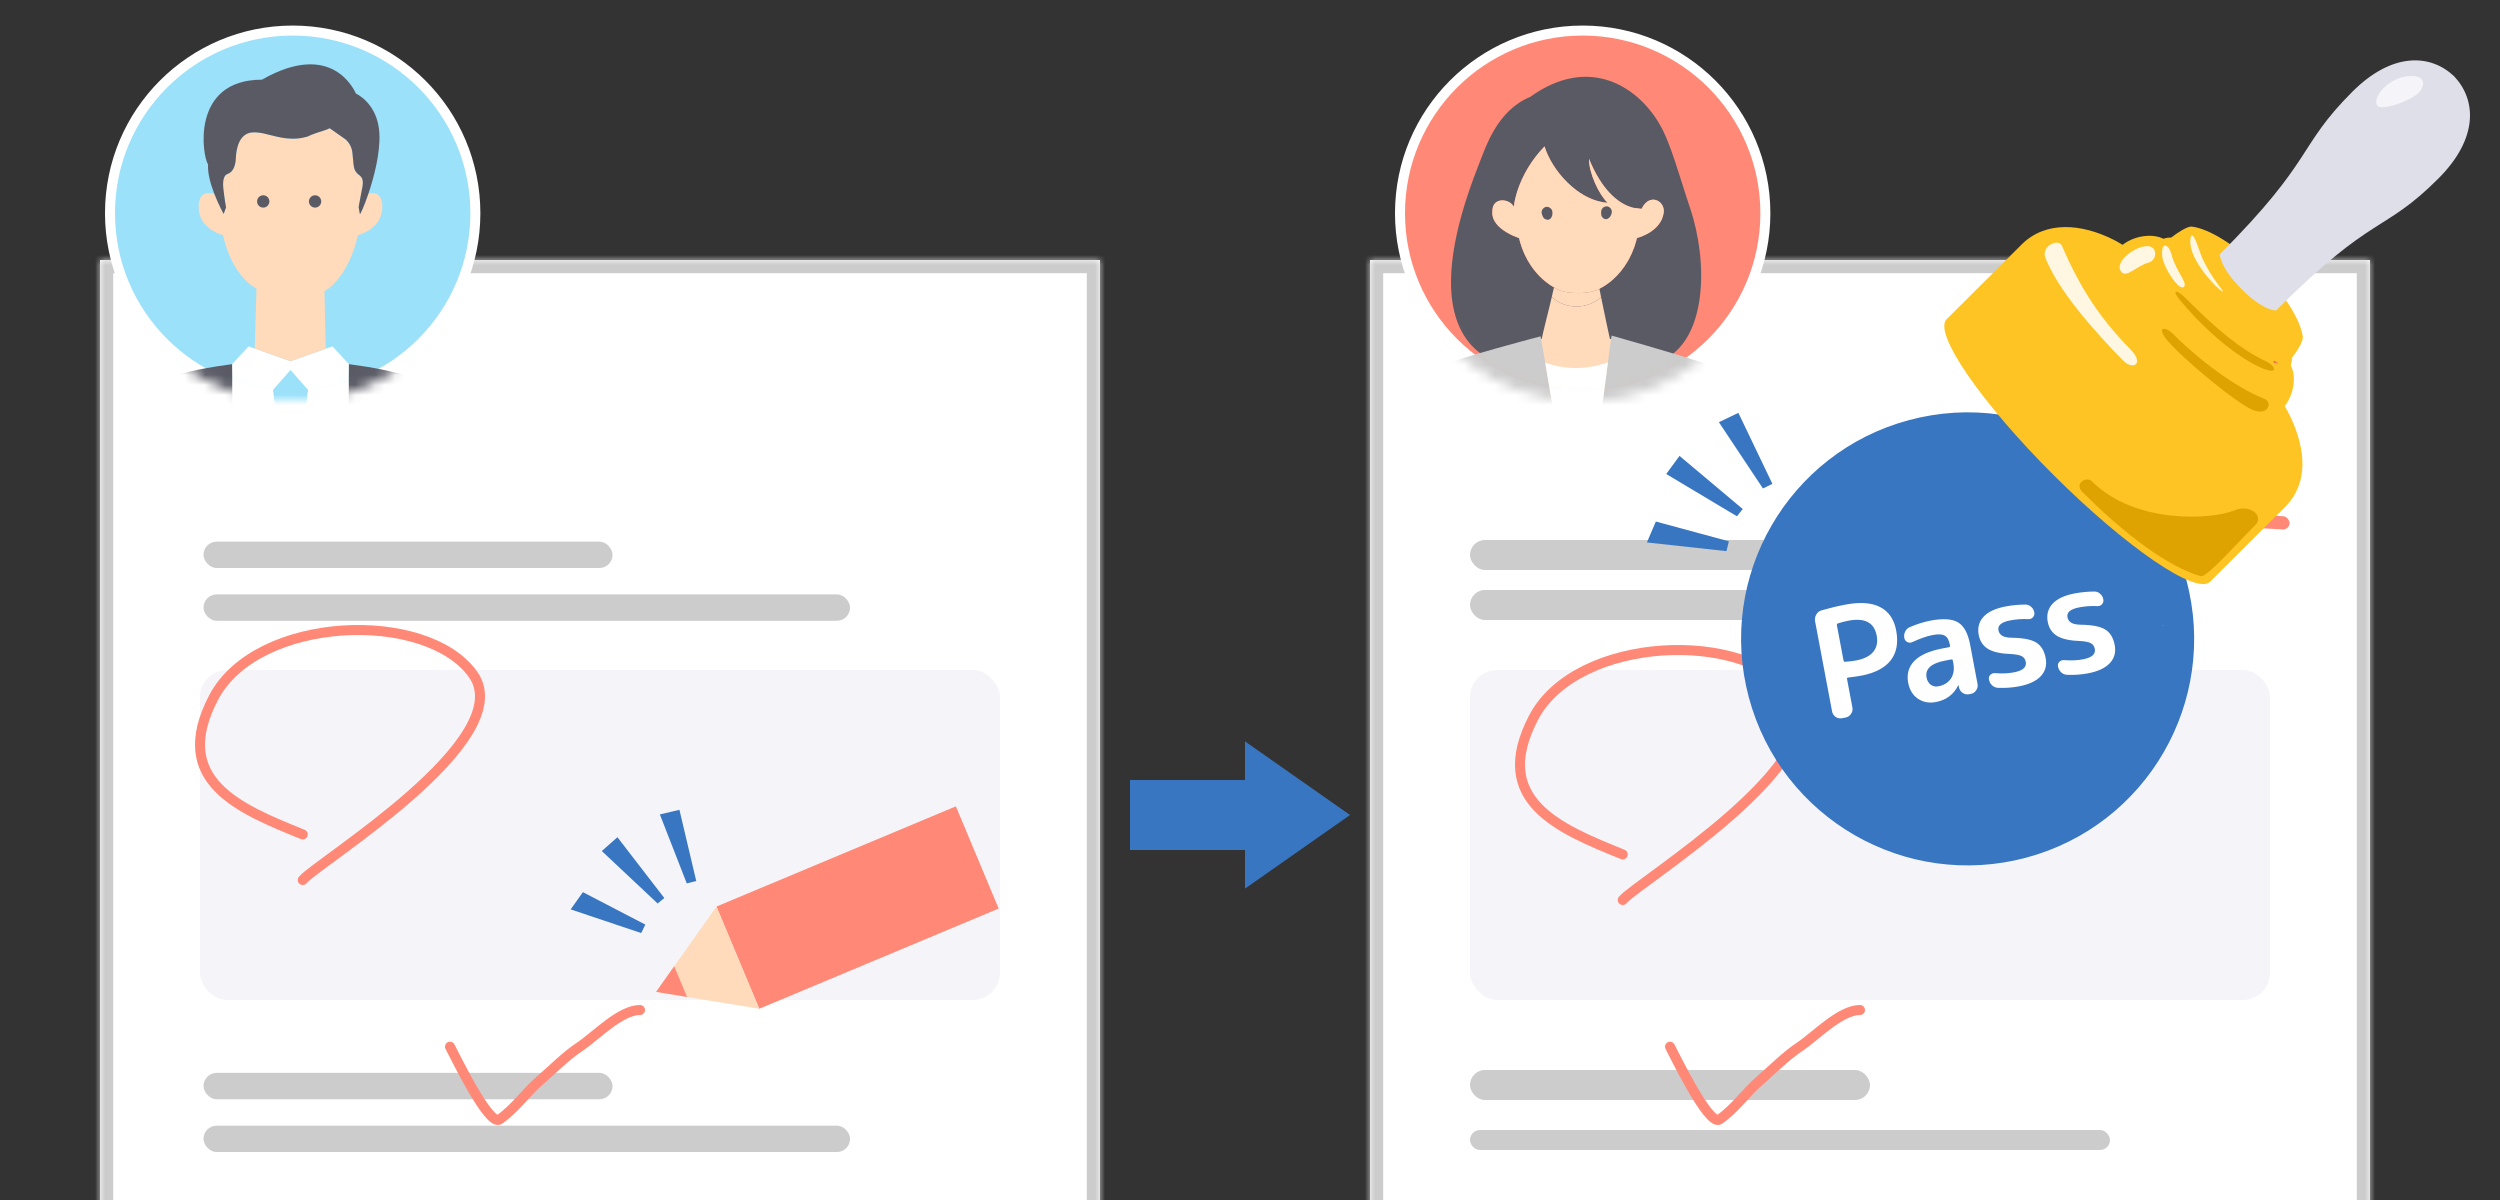 <svg width="250" height="120" viewBox="0 0 250 120" fill="none" xmlns="http://www.w3.org/2000/svg">
<rect x="0" y="0" width="250" height="120" fill="#333333" stroke="none"/>
<g clip-path="url(#clip0_7514_5075)">
<mask id="path-1-inside-1_7514_5075" fill="white">
<path d="M137 26H237V123H137V26Z"/>
</mask>
<path d="M137 26H237V123H137V26Z" fill="white"/>
<path d="M137 26V24.68H135.68V26H137ZM237 26H238.32V24.68H237V26ZM137 27.32H237V24.68H137V27.32ZM235.68 26V123H238.32V26H235.68ZM138.32 123V26H135.68V123H138.32Z" fill="#CCCCCC" mask="url(#path-1-inside-1_7514_5075)"/>
<rect width="19.974" height="1.319" rx="0.659" transform="matrix(0.998 0.057 -0.03 1 209.039 47.885)" fill="#FF8876"/>
<rect width="19.974" height="1.319" rx="0.659" transform="matrix(0.998 0.057 -0.03 1 209.039 50.524)" fill="#FF8876"/>
<path d="M214.343 37.18C214.138 37.152 213.97 37.057 213.838 36.894C213.707 36.723 213.655 36.534 213.683 36.33C213.71 36.125 213.81 35.957 213.981 35.826C214.153 35.695 214.341 35.644 214.546 35.671L219.659 36.359C219.863 36.387 220.031 36.486 220.162 36.658C220.293 36.83 220.345 37.018 220.317 37.222C220.251 37.712 220.055 38.166 219.726 38.584C218.279 40.455 216.966 42.602 215.788 45.026C215.688 45.23 215.536 45.386 215.331 45.495C215.135 45.604 214.926 45.644 214.703 45.614L214.236 45.551C214.049 45.526 213.912 45.431 213.826 45.265C213.739 45.099 213.739 44.932 213.826 44.762C215.17 42.179 216.701 39.853 218.421 37.783L218.424 37.756C218.427 37.738 218.423 37.729 218.415 37.727L214.343 37.18ZM226.17 39.396C225.939 38.821 225.513 38.492 224.89 38.408C224.267 38.325 223.768 38.529 223.393 39.023C223.019 39.516 222.744 40.412 222.57 41.712C222.395 43.011 222.423 43.948 222.653 44.523C222.884 45.097 223.311 45.426 223.934 45.51C224.557 45.594 225.056 45.389 225.43 44.896C225.805 44.403 226.079 43.507 226.254 42.207C226.429 40.908 226.401 39.971 226.17 39.396ZM226.702 46.154C225.981 46.864 224.993 47.134 223.738 46.965C222.483 46.797 221.598 46.274 221.081 45.398C220.574 44.524 220.438 43.21 220.674 41.456C220.91 39.703 221.388 38.472 222.109 37.762C222.838 37.054 223.83 36.784 225.085 36.953C226.34 37.122 227.221 37.644 227.729 38.519C228.245 39.394 228.386 40.709 228.15 42.462C227.914 44.215 227.431 45.446 226.702 46.154Z" fill="#FF8876"/>
<rect x="147" y="67" width="80" height="33" rx="2.727" fill="#F5F5F9"/>
<path d="M162.273 85.442C155.945 82.878 149.012 80.086 153.356 71.767C157.671 63.505 174.687 62.898 179.313 69.454C183.939 76.01 163.734 88.235 162.273 90" stroke="#FF8876" stroke-linecap="round"/>
<rect x="147" y="54" width="40" height="3" rx="1.5" fill="#CCCCCC"/>
<rect x="147" y="107" width="40" height="3" rx="1.5" fill="#CCCCCC"/>
<rect x="147" y="59" width="64" height="3" rx="1.5" fill="#CCCCCC"/>
<rect x="147" y="113" width="64" height="2" rx="1" fill="#CCCCCC"/>
<path d="M172.645 55.115L172.888 54.13L165.584 52.154L164.69 54.245L172.645 55.115Z" fill="#3876C1"/>
<path d="M177.239 48.382L176.295 48.848L171.888 42.219L173.837 41.284L177.239 48.382Z" fill="#3876C1"/>
<path d="M173.695 51.629L174.274 50.903L167.95 45.59L166.623 47.4L173.695 51.629Z" fill="#3876C1"/>
<path d="M202.625 85.765C214.708 82.527 221.878 70.108 218.64 58.025C215.403 45.943 202.983 38.773 190.901 42.01C178.818 45.248 171.648 57.667 174.885 69.749C178.123 81.832 190.542 89.002 202.625 85.765Z" fill="#3876C1"/>
<path d="M183.687 62.516L184.357 66.068C184.37 66.137 184.418 66.174 184.5 66.178C184.883 66.157 185.251 66.113 185.605 66.046C186.401 65.896 186.973 65.61 187.321 65.188C187.677 64.755 187.793 64.214 187.671 63.565C187.424 62.258 186.485 61.759 184.854 62.066C184.5 62.133 184.142 62.226 183.777 62.346C183.702 62.38 183.672 62.437 183.687 62.516ZM184.191 71.823C183.965 71.866 183.753 71.82 183.555 71.684C183.366 71.547 183.25 71.365 183.207 71.139L181.509 62.133C181.464 61.897 181.503 61.671 181.625 61.455C181.747 61.238 181.924 61.098 182.156 61.034C182.976 60.798 183.775 60.606 184.551 60.46C186.025 60.182 187.186 60.268 188.034 60.719C188.881 61.159 189.409 61.935 189.618 63.045C189.85 64.274 189.666 65.27 189.068 66.034C188.479 66.797 187.487 67.309 186.091 67.573C185.767 67.634 185.336 67.695 184.798 67.756C184.719 67.77 184.687 67.817 184.702 67.896L185.242 70.755C185.284 70.981 185.238 71.194 185.102 71.392C184.967 71.591 184.786 71.711 184.56 71.754L184.191 71.823ZM194.52 66.059C193.115 66.324 192.494 66.889 192.657 67.754C192.717 68.068 192.853 68.307 193.067 68.47C193.291 68.631 193.545 68.685 193.83 68.631C194.39 68.526 194.81 68.269 195.089 67.86C195.366 67.441 195.447 66.927 195.332 66.318L195.282 66.052C195.266 65.964 195.213 65.928 195.125 65.945L194.52 66.059ZM193.578 70.206C192.909 70.332 192.313 70.22 191.79 69.871C191.274 69.51 190.95 68.981 190.819 68.284C190.657 67.429 190.856 66.704 191.416 66.11C191.985 65.514 192.943 65.089 194.29 64.835L194.894 64.721C194.982 64.705 195.018 64.652 195.002 64.564L194.979 64.446C194.894 63.994 194.727 63.7 194.477 63.564C194.226 63.418 193.825 63.397 193.274 63.501C192.705 63.608 192.026 63.843 191.24 64.205C191.072 64.287 190.904 64.288 190.737 64.208C190.567 64.118 190.465 63.98 190.429 63.793C190.387 63.567 190.418 63.352 190.522 63.15C190.624 62.937 190.78 62.791 190.988 62.711C191.704 62.403 192.391 62.187 193.049 62.062C194.307 61.825 195.229 61.885 195.815 62.243C196.402 62.6 196.802 63.344 197.015 64.474L197.754 68.395C197.797 68.621 197.751 68.833 197.615 69.032C197.489 69.228 197.313 69.348 197.087 69.391L196.925 69.421C196.689 69.466 196.473 69.425 196.276 69.299C196.078 69.164 195.951 68.979 195.897 68.745L195.858 68.539C195.856 68.529 195.851 68.525 195.841 68.527C195.821 68.531 195.812 68.537 195.814 68.547C195.365 69.456 194.619 70.009 193.578 70.206ZM201.195 65.41C200.121 65.379 199.325 65.208 198.809 64.899C198.302 64.587 197.99 64.117 197.871 63.488C197.738 62.781 197.894 62.181 198.341 61.69C198.795 61.187 199.539 60.838 200.571 60.644C201.219 60.521 201.874 60.459 202.535 60.456C202.758 60.455 202.951 60.53 203.112 60.683C203.281 60.824 203.387 61.008 203.429 61.234C203.465 61.42 203.42 61.587 203.295 61.732C203.168 61.868 203.006 61.929 202.81 61.915C202.234 61.882 201.641 61.922 201.032 62.037C200.147 62.204 199.752 62.533 199.844 63.024C199.889 63.26 200.009 63.441 200.206 63.567C200.403 63.692 200.711 63.761 201.131 63.774C202.303 63.787 203.132 63.946 203.617 64.251C204.112 64.555 204.429 65.075 204.568 65.812C204.701 66.519 204.54 67.12 204.083 67.613C203.627 68.106 202.893 68.448 201.88 68.639C201.222 68.763 200.534 68.812 199.817 68.784C199.591 68.776 199.393 68.696 199.222 68.545C199.049 68.385 198.941 68.186 198.896 67.951C198.861 67.764 198.908 67.607 199.037 67.481C199.175 67.353 199.338 67.297 199.524 67.313C200.196 67.37 200.817 67.344 201.387 67.236C202.281 67.068 202.678 66.718 202.578 66.187C202.53 65.932 202.403 65.747 202.199 65.633C202.004 65.517 201.669 65.443 201.195 65.41ZM208.098 64.108C207.023 64.077 206.228 63.906 205.712 63.597C205.205 63.285 204.893 62.815 204.774 62.186C204.641 61.478 204.797 60.879 205.244 60.388C205.698 59.885 206.442 59.536 207.473 59.341C208.122 59.219 208.777 59.156 209.438 59.154C209.661 59.152 209.854 59.228 210.015 59.381C210.184 59.522 210.29 59.706 210.332 59.931C210.368 60.118 210.323 60.284 210.198 60.43C210.071 60.566 209.909 60.627 209.713 60.613C209.137 60.579 208.544 60.62 207.935 60.735C207.05 60.902 206.655 61.231 206.747 61.722C206.792 61.958 206.912 62.139 207.109 62.264C207.306 62.39 207.614 62.459 208.033 62.472C209.206 62.484 210.035 62.644 210.52 62.949C211.015 63.253 211.332 63.773 211.471 64.51C211.604 65.217 211.443 65.818 210.986 66.311C210.53 66.804 209.796 67.146 208.783 67.337C208.125 67.461 207.437 67.51 206.719 67.482C206.494 67.474 206.296 67.394 206.125 67.243C205.952 67.082 205.843 66.884 205.799 66.648C205.764 66.462 205.811 66.305 205.939 66.179C206.078 66.051 206.241 65.995 206.427 66.011C207.099 66.067 207.72 66.042 208.29 65.934C209.184 65.766 209.581 65.416 209.481 64.885C209.433 64.63 209.306 64.445 209.102 64.331C208.907 64.215 208.572 64.141 208.098 64.108Z" fill="white"/>
<path d="M167 104.67C167.252 105.099 170.872 112.7 171.947 111.948C173.5 110.861 174.567 109.284 175.98 108.058C177.27 106.94 178.552 105.619 179.982 104.67C181.558 103.624 184.016 101 186 101" stroke="#FF8876" stroke-linecap="round"/>
<path d="M176.537 21.324C176.537 31.414 168.358 39.593 158.268 39.593C148.179 39.593 140 31.414 140 21.324C140 11.235 148.179 3.056 158.268 3.056C168.358 3.056 176.537 11.235 176.537 21.324Z" fill="#FF8876"/>
<path d="M176.537 21.324C176.537 31.414 168.358 39.593 158.268 39.593C148.179 39.593 140 31.414 140 21.324C140 11.235 148.179 3.056 158.268 3.056C168.358 3.056 176.537 11.235 176.537 21.324Z" stroke="white"/>
<mask id="mask0_7514_5075" style="mask-type:alpha" maskUnits="userSpaceOnUse" x="140" y="3" width="37" height="37">
<path d="M176.537 21.324C176.537 31.414 168.358 39.593 158.268 39.593C148.179 39.593 140 31.414 140 21.324C140 11.235 148.179 3.056 158.268 3.056C168.358 3.056 176.537 11.235 176.537 21.324Z" fill="#0066CC"/>
<path d="M176.537 21.324C176.537 31.414 168.358 39.593 158.268 39.593C148.179 39.593 140 31.414 140 21.324C140 11.235 148.179 3.056 158.268 3.056C168.358 3.056 176.537 11.235 176.537 21.324Z" stroke="white"/>
</mask>
<g mask="url(#mask0_7514_5075)">
<path d="M169.003 20.79C168.02 17.881 167.05 14.226 165.953 12.413C163.855 8.772 158.987 5.393 153.004 9.698C149.691 11.079 148.583 14.675 147.846 16.541C142.254 30.703 146.445 34.893 149.498 36.162C154.214 37.883 161.463 38.088 166.373 35.953C170.668 33.881 170.855 26.271 169.003 20.79ZM166.367 21.29C166.333 21.522 166.268 21.734 166.182 21.928C166.061 22.199 165.896 22.435 165.708 22.639C165.601 22.756 165.486 22.862 165.368 22.958C165.261 23.046 165.15 23.126 165.04 23.198C165.003 23.223 164.966 23.246 164.93 23.268C164.832 23.328 164.735 23.382 164.641 23.431C164.123 23.699 163.693 23.803 163.693 23.803C163.674 23.884 163.654 23.963 163.633 24.042C163.584 24.224 163.53 24.401 163.473 24.572C163.457 24.621 163.44 24.671 163.423 24.719C163.269 25.157 163.088 25.556 162.891 25.921C162.858 25.981 162.824 26.041 162.79 26.1C162.349 26.863 161.834 27.46 161.335 27.912C161.258 27.982 161.182 28.048 161.106 28.11C161.03 28.173 160.955 28.233 160.881 28.288C160.771 28.373 160.662 28.449 160.557 28.519C160.382 28.634 160.216 28.73 160.065 28.808C160.065 28.808 160.065 28.808 160.065 28.808C160.065 28.808 160.025 28.838 159.94 28.885C159.939 28.885 159.939 28.886 159.938 28.886C159.937 28.886 159.936 28.887 159.935 28.887C159.936 28.888 159.935 28.888 159.934 28.888C159.673 29.029 159.006 29.307 157.798 29.307C156.576 29.307 155.907 29.022 155.652 28.883C155.631 28.872 155.613 28.861 155.598 28.852C155.552 28.824 155.53 28.808 155.53 28.808C155.489 28.786 155.446 28.764 155.403 28.74C155.269 28.666 155.126 28.579 154.977 28.477C154.827 28.376 154.671 28.26 154.512 28.13C154.13 27.816 153.729 27.416 153.351 26.921C153.257 26.797 153.164 26.668 153.073 26.532C152.861 26.215 152.661 25.864 152.481 25.478C152.436 25.383 152.393 25.285 152.352 25.186C152.31 25.086 152.27 24.984 152.231 24.88C152.199 24.796 152.168 24.711 152.139 24.624C152.05 24.363 151.971 24.09 151.903 23.803C151.903 23.803 150.885 23.489 150.105 22.848C149.625 22.453 149.234 21.936 149.228 21.29C149.227 21.184 149.232 21.085 149.242 20.994C149.256 20.857 149.278 20.734 149.318 20.629C149.337 20.58 149.359 20.535 149.383 20.492C149.807 19.754 151.036 19.985 151.38 20.678C151.385 20.688 151.39 20.697 151.394 20.707C151.394 20.707 151.394 20.707 151.394 20.707L151.382 20.654C151.408 20.418 151.521 19.613 151.94 18.534C152.08 18.174 152.253 17.784 152.469 17.374C152.592 17.14 152.729 16.899 152.881 16.654C153.084 16.328 153.314 15.993 153.574 15.656C153.835 15.319 154.126 14.979 154.452 14.64C154.818 15.828 155.646 17.183 156.758 18.269C156.897 18.404 157.041 18.536 157.188 18.663C157.336 18.789 157.487 18.91 157.643 19.026C158.05 19.329 158.484 19.592 158.937 19.798C159.519 20.064 160.134 20.236 160.768 20.283C159.889 19.467 158.877 17.276 158.902 15.887C159.546 17.457 160.26 18.536 160.953 19.278C161.052 19.384 161.151 19.483 161.249 19.575C162.033 20.316 162.773 20.642 163.334 20.781C163.435 20.791 163.527 20.801 163.608 20.811C163.716 20.825 163.806 20.837 163.876 20.849C163.894 20.852 163.91 20.855 163.925 20.858C163.949 20.862 163.972 20.866 163.993 20.869C164.015 20.872 164.036 20.874 164.055 20.876C164.076 20.876 164.096 20.876 164.114 20.876C164.133 20.875 164.151 20.875 164.167 20.874L164.168 20.879C164.169 20.877 164.17 20.876 164.17 20.874C164.242 20.721 164.321 20.59 164.405 20.478C164.448 20.422 164.491 20.372 164.536 20.326C164.603 20.257 164.672 20.199 164.743 20.151C164.791 20.119 164.839 20.091 164.887 20.068C164.935 20.045 164.984 20.026 165.033 20.011C165.106 19.988 165.18 19.975 165.252 19.97C165.277 19.968 165.301 19.967 165.325 19.968C165.662 19.97 165.977 20.149 166.173 20.432C166.187 20.452 166.201 20.473 166.214 20.494C166.289 20.619 166.342 20.76 166.366 20.913C166.374 20.965 166.379 21.017 166.381 21.07C166.383 21.142 166.378 21.215 166.367 21.29Z" fill="#5A5A65"/>
<path d="M165.253 19.969C165.18 19.974 165.107 19.988 165.033 20.01C164.985 20.025 164.936 20.044 164.888 20.067C164.839 20.091 164.791 20.118 164.744 20.15C164.673 20.198 164.604 20.256 164.536 20.325C164.492 20.371 164.448 20.422 164.406 20.477C164.321 20.589 164.242 20.72 164.171 20.873C164.17 20.875 164.169 20.877 164.169 20.878L164.168 20.874C164.151 20.874 164.134 20.875 164.115 20.875C164.096 20.875 164.077 20.876 164.056 20.875C164.036 20.874 164.016 20.871 163.994 20.868C163.972 20.865 163.95 20.861 163.926 20.857C163.911 20.854 163.895 20.851 163.877 20.848C163.807 20.837 163.717 20.824 163.609 20.811C163.527 20.801 163.436 20.79 163.334 20.78C162.773 20.641 162.033 20.315 161.25 19.575C161.152 19.482 161.053 19.383 160.954 19.277C160.26 18.536 159.547 17.456 158.903 15.887C158.877 17.276 159.889 19.466 160.768 20.283C159.642 20.199 158.575 19.719 157.643 19.025C157.488 18.91 157.336 18.788 157.189 18.662C157.041 18.535 156.898 18.404 156.759 18.268C155.647 17.182 154.819 15.827 154.453 14.64C154.127 14.978 153.836 15.318 153.575 15.655C153.314 15.993 153.084 16.327 152.882 16.654C152.729 16.899 152.592 17.139 152.469 17.373C151.607 19.013 151.418 20.339 151.383 20.653L151.395 20.707C151.391 20.697 151.385 20.687 151.381 20.678C151.037 19.984 149.807 19.753 149.384 20.492C149.36 20.534 149.338 20.579 149.319 20.628C149.279 20.733 149.257 20.856 149.242 20.993C149.233 21.085 149.228 21.184 149.229 21.29C149.235 21.935 149.625 22.453 150.105 22.847C150.885 23.488 151.903 23.802 151.903 23.802C151.972 24.09 152.051 24.363 152.14 24.623C152.169 24.71 152.2 24.795 152.231 24.879C152.27 24.983 152.311 25.085 152.352 25.185C152.394 25.285 152.437 25.382 152.482 25.477C152.662 25.863 152.862 26.214 153.074 26.531C153.164 26.667 153.257 26.797 153.352 26.921C153.729 27.416 154.131 27.815 154.513 28.129C154.672 28.259 154.828 28.375 154.978 28.477C155.127 28.578 155.27 28.665 155.404 28.739C155.447 28.763 155.49 28.786 155.531 28.807C155.531 28.807 155.553 28.824 155.599 28.851C155.614 28.86 155.632 28.871 155.653 28.882C155.907 29.021 156.577 29.306 157.798 29.306C159.006 29.306 159.674 29.028 159.935 28.887C159.935 28.887 159.936 28.887 159.936 28.887C159.937 28.886 159.938 28.886 159.938 28.885C159.939 28.885 159.94 28.884 159.941 28.884C160.026 28.838 160.066 28.807 160.066 28.807C160.066 28.807 160.066 28.807 160.066 28.807C160.217 28.73 160.382 28.634 160.558 28.518C160.663 28.449 160.771 28.372 160.882 28.288C160.956 28.232 161.031 28.173 161.107 28.11C161.182 28.047 161.259 27.981 161.336 27.912C161.835 27.46 162.35 26.863 162.791 26.099C162.825 26.04 162.858 25.981 162.891 25.92C163.089 25.556 163.27 25.156 163.424 24.718C163.441 24.67 163.457 24.621 163.474 24.572C163.531 24.4 163.585 24.224 163.633 24.041C163.654 23.963 163.674 23.883 163.693 23.802C163.693 23.802 164.124 23.698 164.642 23.43C164.736 23.382 164.833 23.328 164.93 23.268C165.077 23.178 165.226 23.075 165.369 22.958C165.487 22.861 165.602 22.755 165.709 22.638C165.896 22.434 166.061 22.198 166.183 21.927C166.269 21.733 166.333 21.521 166.368 21.29C166.379 21.215 166.383 21.141 166.381 21.07C166.376 20.856 166.314 20.659 166.214 20.493C166.009 20.154 165.641 19.942 165.253 19.969Z" fill="#FFDABB"/>
<path d="M160.834 33.175C160.769 32.875 160.695 32.529 160.62 32.172C160.403 31.146 160.174 30.034 160.104 29.689C159.606 30.193 158.752 30.641 157.642 30.653C156.531 30.641 155.677 30.193 155.179 29.689C155.112 30.019 154.832 31.125 154.579 32.156C154.49 32.516 154.405 32.867 154.333 33.172C154.266 33.459 154.21 33.706 154.174 33.883L152.058 34.198C152.058 34.198 152.27 42.235 157.642 42.082C163.013 41.929 163.045 34.198 163.045 34.198L160.994 33.885C160.953 33.714 160.898 33.466 160.834 33.175Z" fill="#FFDABB"/>
<path d="M155.531 28.808C155.49 28.787 155.447 28.764 155.404 28.74C155.375 28.848 155.277 29.215 155.18 29.689C155.678 30.193 156.532 30.641 157.643 30.653C158.753 30.641 159.607 30.193 160.105 29.689C160.033 29.334 159.974 29.048 159.941 28.885C159.684 29.025 159.015 29.307 157.799 29.307C156.18 29.307 155.531 28.808 155.531 28.808Z" fill="#FFDABB"/>
<path d="M178.837 56.311C178.826 56.026 178.789 55.724 178.723 55.407C177.746 50.742 175.753 41.87 172.165 37.64C171.411 36.75 170.585 36.28 169.788 36.127C167.466 35.337 161.164 33.558 161.164 33.558L161.099 33.954L160.797 36.222L158.029 57.091L154.525 36.27L154.059 33.632C154.059 33.632 145.509 35.867 144.6 36.475C144.104 36.728 143.612 37.117 143.148 37.665C139.56 41.896 138.3 51.286 137.323 55.952C137.27 56.204 137.237 56.447 137.221 56.679C136.749 59.552 139.177 64.501 140.494 67.796H147.742C147.742 67.794 147.741 67.792 147.741 67.79H168.285C168.285 67.792 168.285 67.794 168.284 67.796H175.532C176.815 64.411 179.15 59.372 178.837 56.311ZM144.508 56.831C144.986 55.445 145.372 54.163 145.741 52.838C146.323 55.991 146.827 58.331 146.827 58.331C146.769 58.603 146.459 60.385 146.121 62.334C145.481 60.24 144.828 58.082 144.508 56.831ZM168.953 58.331C168.953 58.331 169.414 55.967 169.931 52.792C170.362 53.966 170.845 55.148 171.454 56.486C171.081 57.972 170.375 60.414 169.718 62.676C169.359 60.598 169.015 58.619 168.953 58.331Z" fill="#CCCCCC"/>
<path d="M154.525 36.271L158.028 57.092L160.797 36.223C159.337 36.764 157.06 37.177 154.525 36.271Z" fill="white"/>
<path d="M155.223 21.076C155.196 20.98 155.023 20.661 154.623 20.685C154.556 20.678 153.804 20.942 154.381 21.813C154.894 22.247 155.363 21.751 155.223 21.076Z" fill="#5A5A65"/>
<path d="M161.189 21.209C161.197 21.11 161.143 20.754 160.762 20.641C160.702 20.612 159.913 20.603 160.157 21.611C160.489 22.19 161.092 21.886 161.189 21.209Z" fill="#5A5A65"/>
</g>
<path d="M220.988 58.177C219.63 59.53 212.633 54.757 205.36 47.507C198.087 40.258 193.301 33.284 194.658 31.931C196.028 30.566 203.019 35.343 210.292 42.592C217.565 49.842 222.358 56.811 220.988 58.177Z" fill="#FEC424"/>
<path d="M228.981 41.544C226.76 36.917 215.893 26.256 211.352 23.971C208.145 22.355 204.56 22.06 202.163 24.45L194.663 31.926L221 58.179L228.5 50.703C230.897 48.313 230.598 44.908 228.981 41.544Z" fill="#FEC424"/>
<path d="M208.232 49.185C212.321 53.316 216.84 56.72 220.094 57.626C220.648 57.784 223.891 54.138 225.542 52.491C226.406 51.63 225.065 50.351 223.397 51.049C221.176 51.98 213.508 52.429 209.223 48.157C208.627 47.565 207.399 48.344 208.232 49.185Z" fill="#DEA301"/>
<path d="M213.045 34.938C210.034 31.868 208.05 28.891 206.205 24.599C205.85 23.766 204.077 24.617 204.539 25.783C205.839 29.068 209.371 33.058 212.304 36.051C213.295 37.059 214.477 36.395 213.045 34.938Z" fill="#FFF7E1"/>
<path d="M228.805 36.189L216.743 24.166C215.649 23.076 212.365 23.451 211.231 25.709C209.54 29.07 223.92 43.551 227.259 41.684C229.481 40.438 229.902 37.283 228.805 36.189Z" fill="#FEC424"/>
<path d="M225.344 41.026C223.813 40.477 218.059 35.719 216.646 33.935C215.625 32.631 216.559 32.647 217.299 33.386C220.825 36.9 224.416 39.102 226.444 39.89C227.267 40.206 226.87 41.588 225.344 41.026Z" fill="#DEA301"/>
<path d="M216.047 24.091C214.881 25.255 216.804 29.052 220.341 32.578C223.877 36.103 227.687 38.019 228.854 36.856C229.101 36.609 229.206 36.243 229.188 35.791C229.671 35.172 230.347 34.133 230.282 33.663C230.044 31.985 228.442 29.38 225.996 26.941C223.519 24.472 220.873 22.862 219.189 22.66C218.743 22.606 217.723 23.287 217.115 23.757C216.662 23.741 216.296 23.844 216.047 24.091Z" fill="#FEC424"/>
<path d="M226.421 36.904C224.95 36.371 221.458 34.173 218.048 30.074C217.031 28.847 217.764 29.029 218.477 29.74C221.869 33.122 224.063 34.944 226.709 36.188C227.474 36.551 227.888 37.442 226.421 36.904Z" fill="#DEA301"/>
<path d="M219.033 24.015C219.156 22.458 219.936 25.103 220.119 25.551C221.086 27.858 222.603 29.312 222.251 29.159C221.81 28.966 218.874 26.039 219.033 24.015Z" fill="#FFF7E1"/>
<path d="M216.22 25.595C216.093 24.041 216.893 24.459 217.131 25.383C217.596 27.195 218.842 28.308 218.372 28.704C217.901 29.098 216.314 26.752 216.22 25.595Z" fill="#FFF7E1"/>
<path d="M214.697 24.614C215.803 24.596 215.739 26.023 214.851 26.265C213.554 26.616 212.585 27.956 212.045 27.067C211.508 26.181 213.429 24.634 214.697 24.614Z" fill="#FFF7E1"/>
<path d="M243.855 17.836C247.863 13.821 247.642 9.984 245.412 7.628C243.063 5.395 239.229 5.172 235.221 9.187C229.696 14.722 231.511 15.879 221.99 25.418C221.99 25.418 221.947 26.702 224.156 28.915C226.368 31.13 227.61 31.048 227.61 31.048C237.385 21.255 238.33 23.371 243.855 17.836Z" fill="#DFDFE9"/>
<path d="M237.75 10.586C238.205 11.137 241.455 9.963 242.052 9.067C242.539 8.329 242.393 7.61 241.163 7.601C238.917 7.583 237.114 9.81 237.75 10.586Z" fill="#F5F5F9"/>
<path d="M234.08 46.942L234.074 46.941C234.076 46.941 234.077 46.942 234.08 46.942Z" fill="#F4634D"/>
<path d="M227.812 36.336V36.335C227.688 36.25 227.57 36.156 227.443 36.074C227.435 36.086 227.419 36.096 227.394 36.107C227.329 36.184 227.218 36.269 227.812 36.336Z" fill="#F4634D"/>
<path d="M216.322 62.601C216.328 62.574 216.34 62.555 216.344 62.523L216.139 62.558C216.2 62.573 216.261 62.588 216.322 62.601Z" fill="#F4634D"/>
<mask id="path-44-inside-2_7514_5075" fill="white">
<path d="M10 26H110V123H10V26Z"/>
</mask>
<path d="M10 26H110V123H10V26Z" fill="white"/>
<path d="M10 26V24.68H8.68V26H10ZM110 26H111.32V24.68H110V26ZM10 27.32H110V24.68H10V27.32ZM108.68 26V123H111.32V26H108.68ZM11.319 123V26H8.68V123H11.319Z" fill="#CCCCCC" mask="url(#path-44-inside-2_7514_5075)"/>
<rect x="20" y="67" width="80" height="33" rx="2.727" fill="#F5F5F9"/>
<rect x="20.35" y="54.163" width="40.905" height="2.639" rx="1.32" fill="#CCCCCC"/>
<rect x="20.35" y="107.287" width="40.905" height="2.639" rx="1.32" fill="#CCCCCC"/>
<rect x="20.35" y="59.441" width="64.656" height="2.639" rx="1.32" fill="#CCCCCC"/>
<rect x="20.35" y="112.564" width="64.656" height="2.639" rx="1.32" fill="#CCCCCC"/>
<path d="M45 104.67C45.252 105.099 48.872 112.7 49.947 111.948C51.5 110.861 52.566 109.284 53.98 108.058C55.27 106.94 56.552 105.619 57.982 104.67C59.558 103.624 62.016 101 64 101" stroke="#FF8876" stroke-linecap="round"/>
<path d="M30.273 83.442C23.945 80.878 17.012 78.086 21.357 69.767C25.671 61.505 42.687 60.898 47.313 67.454C51.939 74.01 31.734 86.235 30.273 88" stroke="#FF8876" stroke-linecap="round"/>
<path d="M47.537 21.324C47.537 31.414 39.358 39.593 29.268 39.593C19.179 39.593 11 31.414 11 21.324C11 11.235 19.179 3.056 29.268 3.056C39.358 3.056 47.537 11.235 47.537 21.324Z" fill="#9BE1F9"/>
<path d="M47.537 21.324C47.537 31.414 39.358 39.593 29.268 39.593C19.179 39.593 11 31.414 11 21.324C11 11.235 19.179 3.056 29.268 3.056C39.358 3.056 47.537 11.235 47.537 21.324Z" stroke="white"/>
<mask id="mask1_7514_5075" style="mask-type:alpha" maskUnits="userSpaceOnUse" x="11" y="3" width="37" height="37">
<path d="M47.537 21.324C47.537 31.414 39.358 39.593 29.268 39.593C19.179 39.593 11 31.414 11 21.324C11 11.235 19.179 3.056 29.268 3.056C39.358 3.056 47.537 11.235 47.537 21.324Z" fill="#0066CC"/>
<path d="M47.537 21.324C47.537 31.414 39.358 39.593 29.268 39.593C19.179 39.593 11 31.414 11 21.324C11 11.235 19.179 3.056 29.268 3.056C39.358 3.056 47.537 11.235 47.537 21.324Z" stroke="white"/>
</mask>
<g mask="url(#mask1_7514_5075)">
<path d="M27.628 41.837L27.288 39.003L29.05 36.998L30.812 39.003L30.473 41.837L32.082 81.772L29.05 87.061L26.018 81.772L27.628 41.837Z" fill="#9BE1F9"/>
<path d="M24.855 34.633L25.473 34.853L29.05 36.124L32.579 34.87L33.245 34.633L34.891 36.414L34.55 95.871C33.739 95.921 32.932 95.958 32.127 95.988V95.955H25.751V96.002C25.017 95.978 24.284 95.948 23.551 95.906L23.209 36.414L24.855 34.633ZM29.05 87.06L32.082 81.771L30.473 41.837L30.812 39.002L29.05 36.997L27.288 39.002L27.628 41.837L26.018 81.771L29.05 87.06Z" fill="white"/>
<path d="M2.979 69.769C5.564 59.058 9.547 40.161 12.996 38.471C14.474 37.641 15.516 37.584 16.234 38.069C18.476 37.077 21.111 36.711 23.21 36.414L23.384 66.76L34.724 65.672L34.892 36.414C37.23 36.745 40.235 37.16 42.619 38.435C43.261 37.959 44.099 37.917 45.178 38.471C48.808 40.894 52.692 58.301 55.832 70.25C57.075 74.978 53.321 79.531 48.463 79.188L46.584 79.022C47.173 89.545 48.439 105.688 48.521 106.441C48.521 106.441 47.817 107.759 39.369 108.116C36.847 108.223 34.725 106.304 34.524 103.826C34.513 103.689 34.506 103.551 34.507 103.411L34.528 99.68L34.55 95.871L34.653 77.972L24.726 77.097L25.104 75.482L25.392 74.253L23.429 74.641L22.617 74.801L23.431 75.024L23.552 95.906L23.573 99.703L23.595 103.411C23.595 103.551 23.589 103.689 23.578 103.826C23.377 106.304 21.255 108.956 18.732 108.849C10.284 108.492 9.58 107.174 9.58 107.174C9.668 106.365 11.121 87.313 11.636 76.854L9.547 77.244C5.314 78.124 1.811 74.606 2.979 69.769ZM38.312 70.24L41.289 69.551L44.885 69.838C44.885 69.838 47.124 70.13 47.587 69.164C47.718 68.891 47.905 68.655 48.049 68.198C48.413 67.041 49.27 66.835 49.353 66.067C49.452 65.162 48.861 65.115 48.861 65.115C48.861 65.115 49.816 65.1 49.801 64.141C49.789 63.368 49.1 63.321 49.1 63.321C49.1 63.321 47.215 62.935 46.535 62.946C46.99 61.5 45.277 61.91 44.239 62.694C43.385 63.338 40.373 65.92 40.373 65.92L37.955 66.378L38.312 70.24ZM11.671 65.912C11.879 66.117 12.156 66.18 12.24 66.195C12.256 66.198 12.268 66.199 12.268 66.199C12.268 66.199 12.257 66.199 12.239 66.201C12.121 66.212 11.675 66.304 11.678 67.094C11.678 67.124 11.68 67.154 11.682 67.183C11.683 67.189 11.684 67.194 11.684 67.2C11.69 67.249 11.699 67.296 11.71 67.342C11.748 67.49 11.817 67.623 11.902 67.754C11.924 67.788 11.947 67.821 11.971 67.855L19.867 67.097C19 66.187 17.634 64.763 17.118 64.28C16.167 63.391 14.507 62.801 14.808 64.287C14.349 64.231 13.318 64.299 12.704 64.347C12.414 64.37 12.217 64.389 12.217 64.389C12.217 64.389 11.528 64.364 11.435 65.132C11.389 65.508 11.509 65.753 11.671 65.912Z" fill="#5A5A65"/>
<path d="M21.434 19.384C21.869 20.505 22.365 21.397 22.365 21.397L22.603 20.733C22.603 20.733 22.465 20.039 22.327 18.79C22.315 18.687 22.308 18.578 22.307 18.469C22.305 18.36 22.31 18.251 22.322 18.145C22.33 18.075 22.341 18.007 22.356 17.942C22.37 17.877 22.389 17.815 22.412 17.757C22.48 17.585 22.586 17.455 22.741 17.403C22.879 17.357 22.997 17.283 23.097 17.19C23.397 16.91 23.535 16.452 23.57 16.015C23.593 15.736 23.573 13.663 24.937 13.291C25.028 13.266 25.125 13.249 25.228 13.24C25.321 13.232 25.415 13.23 25.509 13.232C26.548 13.255 27.7 13.822 29.109 13.867C29.493 13.879 29.897 13.852 30.322 13.765C30.464 13.736 30.608 13.7 30.755 13.656C30.962 13.552 31.176 13.464 31.387 13.386C31.527 13.334 31.664 13.288 31.798 13.244C32.274 13.088 32.703 12.969 32.966 12.824L34.542 13.929C34.937 14.269 35.187 14.749 35.239 15.269L35.357 16.456C35.369 16.581 35.388 16.694 35.416 16.797C35.484 17.054 35.608 17.25 35.825 17.435C35.869 17.472 35.916 17.509 35.967 17.545C36.443 17.887 36.278 18.538 36.144 19.207C35.886 20.486 35.867 20.733 35.867 20.733L35.987 21.397C35.991 21.461 36.096 21.275 36.255 20.908C36.414 20.541 36.628 19.994 36.85 19.337C37.432 19.219 38.231 19.309 38.231 20.692C38.231 22.553 36.566 23.289 35.785 23.532C35.093 26.705 33.455 28.599 32.448 29.105L32.576 34.87L29.048 36.124L25.471 34.853L25.648 28.855C24.64 28.349 23.003 26.705 22.311 23.532C21.53 23.289 19.865 22.553 19.865 20.692C19.865 19.151 20.856 19.215 21.434 19.384Z" fill="#FFDABB"/>
<path d="M26.938 20.144C26.938 20.484 26.663 20.761 26.323 20.761C25.983 20.761 25.708 20.484 25.708 20.144C25.708 19.803 25.983 19.527 26.323 19.527C26.663 19.527 26.938 19.803 26.938 20.144Z" fill="#5A5A65"/>
<ellipse cx="31.508" cy="20.144" rx="0.615" ry="0.617" fill="#5A5A65"/>
<path d="M35.987 21.396L35.868 20.733C35.868 20.733 35.887 20.485 36.145 19.206C36.279 18.538 36.444 17.886 35.968 17.545C35.916 17.508 35.869 17.472 35.826 17.435C35.609 17.249 35.485 17.053 35.416 16.796C35.389 16.694 35.37 16.581 35.357 16.455L35.239 15.269C35.187 14.748 34.938 14.268 34.543 13.928L32.967 12.823C32.704 12.969 32.275 13.088 31.799 13.243C31.664 13.287 31.527 13.334 31.388 13.385C31.177 13.463 30.963 13.552 30.756 13.656C30.609 13.699 30.465 13.735 30.323 13.764C29.898 13.852 29.494 13.878 29.11 13.866C27.701 13.822 26.549 13.254 25.51 13.232C25.415 13.229 25.322 13.232 25.229 13.24C25.125 13.248 25.028 13.266 24.937 13.29C23.574 13.663 23.593 15.736 23.571 16.015C23.536 16.451 23.398 16.91 23.098 17.19C22.998 17.283 22.88 17.356 22.742 17.402C22.587 17.454 22.481 17.585 22.413 17.757C22.39 17.814 22.371 17.876 22.356 17.942C22.341 18.007 22.33 18.075 22.323 18.145C22.311 18.25 22.306 18.36 22.308 18.469C22.309 18.578 22.316 18.687 22.327 18.79C22.466 20.039 22.604 20.733 22.604 20.733L22.366 21.396C22.366 21.396 21.869 20.504 21.435 19.384C21.066 18.429 20.741 17.309 20.808 16.431C20.248 15.703 19.011 7.967 26.196 7.967C33.243 3.943 35.454 9.077 35.592 9.355C35.592 9.355 37.803 10.326 37.941 13.379C38.028 15.302 37.413 17.672 36.851 19.337C36.629 19.994 36.415 20.541 36.256 20.908C36.097 21.275 35.992 21.461 35.987 21.396Z" fill="#5A5A65"/>
</g>
<path d="M75.924 100.876L71.646 90.654L95.588 80.633L99.867 90.855L75.924 100.876Z" fill="#FF8876"/>
<path d="M65.608 99.188L71.646 90.654L75.924 100.876L65.608 99.188Z" fill="#FFDABB"/>
<path d="M65.608 99.188L67.419 96.628L68.703 99.694L65.608 99.188Z" fill="#FF8876"/>
<path d="M64.118 93.306L64.533 92.459L58.291 89.216L57.065 90.938L64.118 93.306Z" fill="#3876C1"/>
<path d="M69.625 88.101L68.676 88.338L65.987 81.443L67.943 80.98L69.625 88.101Z" fill="#3876C1"/>
<path d="M65.763 90.347L66.432 89.803L61.742 83.722L60.178 85.103L65.763 90.347Z" fill="#3876C1"/>
<rect x="113" y="78" width="14" height="7" fill="#3876C1"/>
<path d="M135 81.5L124.5 88.861L124.5 74.139L135 81.5Z" fill="#3876C1"/>
</g>
<defs>
<clipPath id="clip0_7514_5075">
<rect width="250" height="120" fill="white"/>
</clipPath>
</defs>
</svg>

